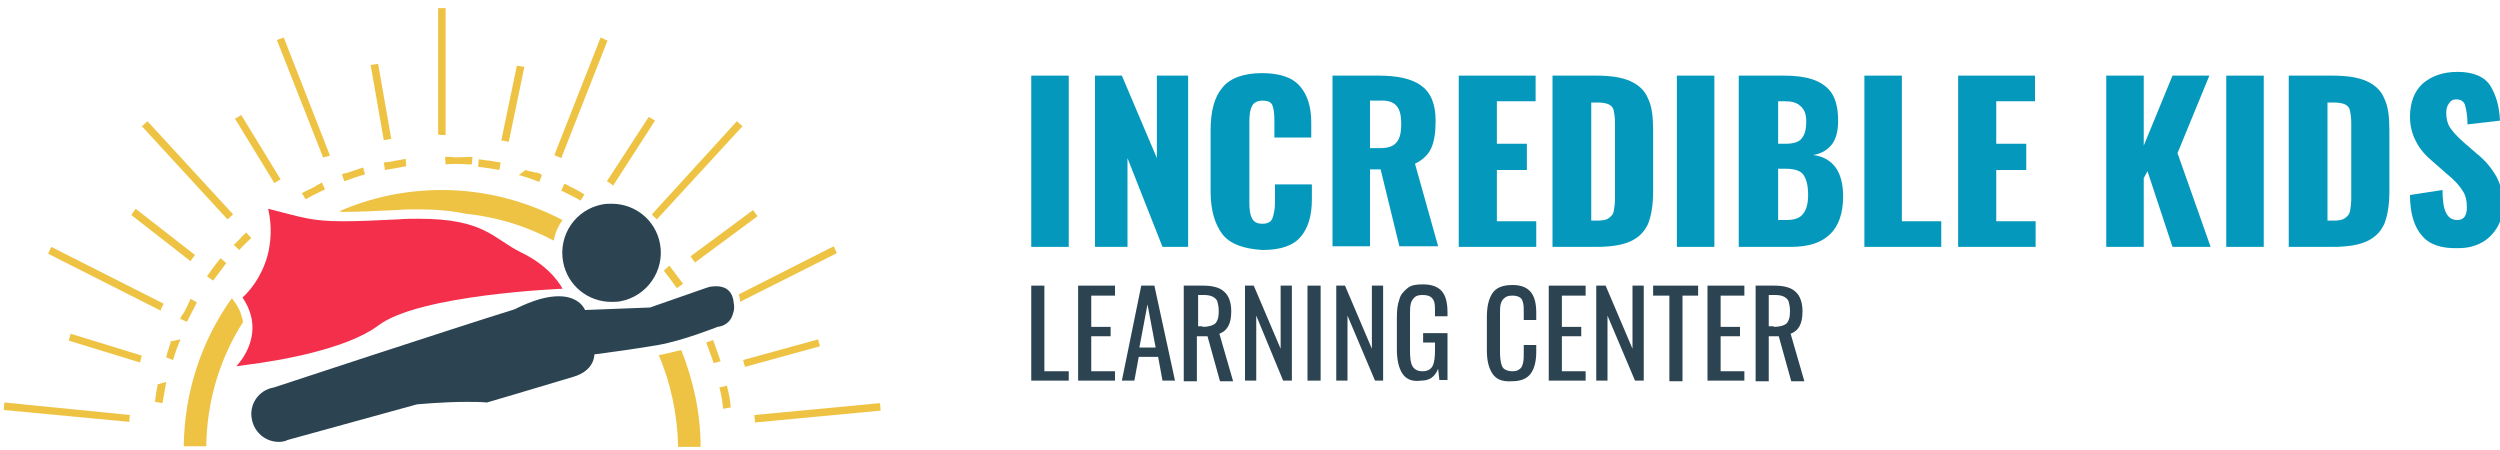 <?xml version="1.0" encoding="utf-8"?>
<!-- Generator: Adobe Illustrator 22.0.1, SVG Export Plug-In . SVG Version: 6.00 Build 0)  -->
<svg version="1.1" id="Layer_1" xmlns="http://www.w3.org/2000/svg" xmlns:xlink="http://www.w3.org/1999/xlink" x="0px" y="0px"
	 viewBox="0 0 400 72" style="enable-background:new 0 0 400 72;" xml:space="preserve">
<style type="text/css">
	.st0{fill:#0499BC;}
	.st1{fill:#2C4452;}
	.st2{fill:#EEC344;}
	.st3{fill:#F42F4B;}
</style>
<g>
	<g>
		<g>
			<path class="st0" d="M165,12.1h6v27.4h-6V12.1z"/>
			<path class="st0" d="M175.2,12.1h4.3l5.6,13.2V12.1h5v27.4h-4.1l-5.6-14.2v14.2h-5.2V12.1z"/>
			<path class="st0" d="M195.6,37.5c-1.2-1.6-1.9-3.8-1.9-6.8v-9.9c0-3,0.6-5.3,1.9-6.8c1.2-1.5,3.4-2.3,6.3-2.3
				c2.9,0,4.9,0.7,6.1,2.1c1.2,1.4,1.8,3.3,1.8,5.8V22h-5.9v-2.7c0-1.1-0.1-1.9-0.3-2.4c-0.2-0.6-0.8-0.8-1.6-0.8s-1.4,0.3-1.7,0.9
				c-0.3,0.6-0.4,1.4-0.4,2.5v12.9c0,1.1,0.1,1.9,0.4,2.5c0.3,0.6,0.8,0.9,1.7,0.9c0.8,0,1.4-0.3,1.6-0.9c0.2-0.6,0.4-1.4,0.4-2.5
				v-2.9h5.9v2.4c0,2.6-0.6,4.6-1.8,6c-1.2,1.4-3.2,2.1-6.1,2.1C199,39.8,196.9,39.1,195.6,37.5z"/>
			<path class="st0" d="M213.1,12.1h7.5c3,0,5.3,0.5,6.8,1.6c1.5,1.1,2.3,2.9,2.3,5.6c0,1.8-0.2,3.3-0.7,4.4
				c-0.5,1.1-1.4,1.9-2.6,2.5l3.7,13.2h-6.2l-3-12.3h-1.7v12.3h-6V12.1z M220.9,23.7c1.2,0,2.1-0.3,2.6-1c0.5-0.6,0.7-1.6,0.7-2.9
				c0-1.2-0.2-2.2-0.7-2.8c-0.5-0.6-1.2-0.9-2.3-0.9h-2v7.6H220.9z"/>
			<path class="st0" d="M233.4,12.1h12.3v4.1h-6.2V23h4.8v4.2h-4.8v8.2h6.3v4.1h-12.4V12.1z"/>
			<path class="st0" d="M248.5,12.1h6.9c2.4,0,4.2,0.3,5.5,0.9c1.3,0.6,2.3,1.5,2.8,2.8c0.6,1.2,0.8,2.9,0.8,5v9.9
				c0,2.1-0.3,3.8-0.8,5.1c-0.6,1.3-1.5,2.2-2.8,2.8c-1.3,0.6-3.1,0.9-5.5,0.9h-7V12.1z M255.5,35.3c0.9,0,1.5-0.1,1.9-0.4
				c0.4-0.3,0.7-0.6,0.8-1.1c0.1-0.5,0.2-1.2,0.2-2.1V19.7c0-0.9-0.1-1.5-0.2-2c-0.1-0.5-0.4-0.8-0.8-1c-0.4-0.2-1.1-0.3-1.9-0.3
				h-0.9v18.9H255.5z"/>
			<path class="st0" d="M268.3,12.1h6v27.4h-6V12.1z"/>
			<path class="st0" d="M278.4,12.1h7.1c1.8,0,3.3,0.2,4.5,0.6c1.2,0.4,2.3,1.1,3,2.1s1.1,2.5,1.1,4.5c0,1.6-0.3,2.9-1,3.8
				c-0.7,0.9-1.7,1.5-3,1.7c1.6,0.2,2.8,0.9,3.6,2c0.8,1.1,1.2,2.7,1.2,4.6c0,5.4-2.8,8.1-8.3,8.1h-8.4V12.1z M285.7,23
				c1.3,0,2.2-0.3,2.6-0.9c0.5-0.6,0.7-1.5,0.7-2.7c0-1.1-0.3-1.9-0.9-2.4c-0.6-0.6-1.4-0.8-2.6-0.8h-1V23H285.7z M285.8,35.2
				c1.3,0,2.2-0.3,2.7-1c0.5-0.6,0.8-1.6,0.8-3c0-1.6-0.3-2.6-0.8-3.3c-0.5-0.6-1.4-0.9-2.8-0.9h-1.2v8.2H285.8z"/>
			<path class="st0" d="M298.3,12.1h6v23.3h6.3v4.1h-12.3V12.1z"/>
			<path class="st0" d="M313.3,12.1h12.3v4.1h-6.2V23h4.8v4.2h-4.8v8.2h6.3v4.1h-12.4V12.1z"/>
			<path class="st0" d="M337,12.1h6v11.2l4.6-11.2h5.9l-5.1,12.4l5.3,15h-6.1l-4-12.1l-0.6,1.1v11h-6V12.1z"/>
			<path class="st0" d="M356.2,12.1h6v27.4h-6V12.1z"/>
			<path class="st0" d="M366.3,12.1h6.9c2.4,0,4.2,0.3,5.5,0.9c1.3,0.6,2.3,1.5,2.8,2.8c0.6,1.2,0.8,2.9,0.8,5v9.9
				c0,2.1-0.3,3.8-0.8,5.1c-0.6,1.3-1.5,2.2-2.8,2.8c-1.3,0.6-3.1,0.9-5.5,0.9h-7V12.1z M373.3,35.3c0.9,0,1.5-0.1,1.9-0.4
				c0.4-0.3,0.7-0.6,0.8-1.1c0.1-0.5,0.2-1.2,0.2-2.1V19.7c0-0.9-0.1-1.5-0.2-2c-0.1-0.5-0.4-0.8-0.8-1c-0.4-0.2-1.1-0.3-1.9-0.3
				h-0.9v18.9H373.3z"/>
			<path class="st0" d="M387.6,37.8c-1.3-1.4-2-3.6-2-6.6l5.2-0.8c0,1.7,0.2,3,0.6,3.7c0.4,0.8,1,1.1,1.8,1.1c1,0,1.5-0.7,1.5-2
				c0-1.1-0.2-2-0.7-2.7c-0.5-0.8-1.2-1.6-2.3-2.5l-2.4-2.1c-1.2-1-2.1-2-2.7-3.2c-0.6-1.1-1-2.4-1-4c0-2.3,0.7-4.1,2-5.3
				c1.4-1.2,3.2-1.9,5.6-1.9c2.6,0,4.4,0.8,5.3,2.3c0.9,1.5,1.4,3.3,1.5,5.5l-5.2,0.6c0-1.4-0.2-2.4-0.4-3.1
				c-0.2-0.6-0.7-0.9-1.4-0.9c-0.5,0-0.9,0.2-1.2,0.7c-0.3,0.4-0.4,0.9-0.4,1.5c0,0.9,0.2,1.7,0.6,2.3c0.4,0.6,1.1,1.4,2,2.2l2.3,2
				c1.4,1.1,2.4,2.4,3.1,3.6c0.7,1.3,1.1,2.8,1.1,4.6c0,1.3-0.3,2.4-0.9,3.5c-0.6,1-1.4,1.9-2.5,2.5c-1.1,0.6-2.3,0.9-3.7,0.9
				C390.8,39.8,388.8,39.2,387.6,37.8z"/>
		</g>
		<g>
			<path class="st1" d="M165,45.7h2.1v13.7h3.9v1.5h-6V45.7z"/>
			<path class="st1" d="M172.5,45.7h5.9v1.6h-3.8v5h3.1v1.5h-3.1v5.6h3.8v1.5h-5.9V45.7z"/>
			<path class="st1" d="M182.6,45.7h2.1l3.3,15.2h-2l-0.7-3.8h-3.1l-0.7,3.8h-2L182.6,45.7z M184.9,55.6l-1.3-6.9l-1.3,6.9H184.9z"
				/>
			<path class="st1" d="M189.4,45.7h3.1c1.5,0,2.7,0.3,3.4,1c0.7,0.6,1.1,1.7,1.1,3.1c0,2-0.6,3.1-1.9,3.6l2.2,7.6h-2.1l-2-7.2h-1.7
				v7.2h-2.1V45.7z M192.4,52.3c0.9,0,1.6-0.2,2-0.5c0.4-0.4,0.6-1,0.6-2c0-0.6-0.1-1.1-0.2-1.5s-0.4-0.6-0.7-0.8
				c-0.4-0.2-0.8-0.3-1.5-0.3h-0.9v5H192.4z"/>
			<path class="st1" d="M199.2,45.7h1.4l4.3,10.1V45.7h1.8v15.2h-1.4L201,50.5v10.4h-1.8V45.7z"/>
			<path class="st1" d="M209.2,45.7h2.1v15.2h-2.1V45.7z"/>
			<path class="st1" d="M213.8,45.7h1.4l4.3,10.1V45.7h1.8v15.2H220l-4.4-10.4v10.4h-1.8V45.7z"/>
			<path class="st1" d="M224.4,59.8c-0.6-0.9-0.9-2.2-0.9-3.9v-5.1c0-1.2,0.1-2.1,0.4-2.9c0.2-0.8,0.7-1.3,1.3-1.8s1.4-0.6,2.5-0.6
				c1.4,0,2.4,0.4,3,1.1c0.6,0.7,0.9,1.8,0.9,3.4v0.6h-2v-0.5c0-0.7,0-1.3-0.1-1.7c-0.1-0.4-0.3-0.7-0.6-0.9
				c-0.3-0.2-0.7-0.3-1.3-0.3c-0.6,0-1,0.1-1.3,0.4c-0.3,0.3-0.5,0.6-0.6,1.1c-0.1,0.5-0.1,1.1-0.1,1.8v5.6c0,1.2,0.1,2,0.4,2.5
				c0.3,0.5,0.8,0.8,1.6,0.8c0.8,0,1.3-0.3,1.6-0.8c0.3-0.6,0.4-1.4,0.4-2.7v-1.1h-1.9v-1.5h3.9v7.5h-1.3l-0.2-1.8
				c-0.5,1.3-1.4,1.9-2.7,1.9C226,61.1,225,60.7,224.4,59.8z"/>
			<path class="st1" d="M238.8,59.8c-0.6-0.9-0.9-2.1-0.9-3.7v-5.4c0-1.7,0.3-2.9,0.9-3.8c0.6-0.9,1.7-1.3,3.2-1.3
				c1.4,0,2.3,0.4,2.9,1.1c0.6,0.7,0.9,1.8,0.9,3.3v1.2h-2v-1.1c0-0.7,0-1.2-0.1-1.6c-0.1-0.4-0.2-0.7-0.5-0.9
				c-0.3-0.2-0.7-0.3-1.2-0.3c-0.6,0-1,0.1-1.3,0.4c-0.3,0.2-0.5,0.6-0.6,1c-0.1,0.4-0.1,1-0.1,1.7v6c0,0.8,0.1,1.4,0.2,1.8
				c0.1,0.4,0.3,0.8,0.6,0.9c0.3,0.2,0.7,0.3,1.2,0.3c0.5,0,0.9-0.1,1.2-0.4c0.3-0.2,0.4-0.6,0.5-1c0.1-0.4,0.1-1,0.1-1.7v-1.1h2
				v1.1c0,1.5-0.3,2.7-0.9,3.5c-0.6,0.8-1.6,1.2-3,1.2C240.4,61.1,239.4,60.7,238.8,59.8z"/>
			<path class="st1" d="M247.8,45.7h5.9v1.6h-3.8v5h3.1v1.5h-3.1v5.6h3.8v1.5h-5.9V45.7z"/>
			<path class="st1" d="M255.5,45.7h1.4l4.3,10.1V45.7h1.8v15.2h-1.4l-4.4-10.4v10.4h-1.8V45.7z"/>
			<path class="st1" d="M267.1,47.3h-2.6v-1.6h7.2v1.6h-2.5v13.7h-2.1V47.3z"/>
			<path class="st1" d="M273.2,45.7h5.9v1.6h-3.8v5h3.1v1.5h-3.1v5.6h3.8v1.5h-5.9V45.7z"/>
			<path class="st1" d="M280.8,45.7h3.1c1.5,0,2.7,0.3,3.4,1c0.7,0.6,1.1,1.7,1.1,3.1c0,2-0.6,3.1-1.9,3.6l2.2,7.6h-2.1l-2-7.2H283
				v7.2h-2.1V45.7z M283.8,52.3c0.9,0,1.6-0.2,2-0.5c0.4-0.4,0.6-1,0.6-2c0-0.6-0.1-1.1-0.2-1.5s-0.4-0.6-0.7-0.8
				c-0.4-0.2-0.8-0.3-1.5-0.3H283v5H283.8z"/>
		</g>
	</g>
	<g>
		<g>
			<g>
				<path class="st2" d="M55.4,27.7C55.4,27.7,55.4,27.7,55.4,27.7C55.4,27.7,55.4,27.7,55.4,27.7C55.4,27.7,55.4,27.7,55.4,27.7
					C55.4,27.7,55.4,27.7,55.4,27.7C55.4,27.7,55.4,27.7,55.4,27.7c-0.1,0-0.1,0-0.1,0c0,0,0,0,0,0c0,0,0,0,0,0c0,0,0,0,0,0
					c0,0,0,0,0,0c0,0,0,0,0,0c0,0,0,0,0,0c0,0,0,0,0,0c0,0,0,0,0,0c0,0,0,0,0,0c0,0,0,0,0,0c0,0,0,0,0,0c0,0,0,0,0,0c0,0,0,0,0,0
					c0,0,0,0,0,0c0,0,0,0,0,0c0,0,0,0,0,0c0,0,0,0,0,0c0,0,0,0,0,0c0,0,0,0,0,0c0,0,0,0,0,0c0,0,0,0,0,0l0,0c0,0,0,0-0.1,0l0,0
					c-0.2,0.1-0.3,0.1-0.5,0.2l0.4,1.1c1.1-0.4,2.2-0.8,3.3-1.1l-0.3-1.1C57.1,27.1,56.3,27.4,55.4,27.7z"/>
			</g>
			<g>
				<path class="st2" d="M50.6,29.7C50.6,29.7,50.6,29.7,50.6,29.7C50.6,29.7,50.5,29.7,50.6,29.7C50.5,29.7,50.5,29.7,50.6,29.7
					C50.5,29.7,50.5,29.7,50.6,29.7C50.5,29.7,50.5,29.7,50.6,29.7C50.5,29.7,50.5,29.7,50.6,29.7C50.5,29.7,50.5,29.7,50.6,29.7
					C50.5,29.7,50.5,29.7,50.6,29.7C50.5,29.7,50.5,29.7,50.6,29.7c-0.1,0-0.1,0.1-0.1,0.1c0,0,0,0,0,0c0,0,0,0,0,0c0,0,0,0,0,0
					c0,0,0,0,0,0c0,0,0,0,0,0c0,0,0,0,0,0c0,0,0,0,0,0c0,0,0,0,0,0c0,0,0,0,0,0c0,0,0,0,0,0c0,0,0,0,0,0c0,0,0,0,0,0c0,0,0,0,0,0
					c0,0,0,0,0,0c0,0,0,0,0,0c0,0,0,0,0,0c0,0,0,0,0,0c0,0,0,0,0,0c0,0,0,0,0,0l0,0c0,0,0,0,0,0c0,0,0,0,0,0c0,0,0,0,0,0
					c0,0,0,0,0,0c-0.7,0.4-1.5,0.7-2.2,1.1l0.6,1c1-0.6,2.1-1.1,3.1-1.6l-0.5-1.1C51,29.5,50.8,29.6,50.6,29.7z"/>
			</g>
			<path class="st2" d="M72.3,25.1C72.3,25.1,72.3,25.1,72.3,25.1C72.3,25.1,72.3,25.1,72.3,25.1C72.3,25.1,72.3,25.1,72.3,25.1
				C72.2,25.1,72.2,25.1,72.3,25.1C72.2,25.1,72.2,25.1,72.3,25.1C72.2,25.1,72.2,25.1,72.3,25.1C72.2,25.1,72.2,25.1,72.3,25.1
				c-0.1,0-0.1,0-0.1,0c0,0,0,0,0,0c0,0,0,0,0,0c0,0,0,0,0,0c0,0,0,0,0,0c0,0,0,0,0,0c0,0,0,0,0,0c0,0,0,0,0,0c0,0,0,0,0,0
				c0,0,0,0,0,0c0,0,0,0,0,0c0,0,0,0,0,0c0,0,0,0,0,0c0,0,0,0,0,0c0,0,0,0,0,0c0,0,0,0,0,0c0,0,0,0,0,0c0,0,0,0,0,0c0,0,0,0,0,0
				c0,0,0,0,0,0c0,0,0,0,0,0c0,0,0,0,0,0c0,0,0,0,0,0c0,0,0,0,0,0c0,0,0,0,0,0c0,0,0,0,0,0c0,0,0,0,0,0c0,0,0,0,0,0c0,0,0,0,0,0
				c0,0,0,0,0,0c0,0,0,0,0,0c0,0,0,0,0,0c0,0,0,0,0,0c0,0,0,0,0,0c0,0,0,0,0,0c0,0,0,0,0,0c0,0,0,0,0,0c0,0,0,0,0,0c0,0,0,0,0,0
				c0,0,0,0,0,0c0,0,0,0,0,0c0,0,0,0,0,0c0,0,0,0,0,0c0,0,0,0,0,0c0,0,0,0,0,0c0,0,0,0,0,0c0,0,0,0,0,0c0,0,0,0,0,0c0,0,0,0,0,0
				c0,0,0,0,0,0c0,0,0,0,0,0c0,0,0,0,0,0c0,0,0,0,0,0c0,0,0,0,0,0c0,0,0,0,0,0c0,0,0,0,0,0c0,0,0,0,0,0c0,0,0,0,0,0c0,0,0,0,0,0
				c0,0,0,0,0,0c0,0,0,0,0,0c0,0,0,0,0,0c0,0,0,0,0,0c0,0,0,0,0,0c0,0,0,0,0,0c0,0,0,0,0,0c0,0,0,0,0,0c0,0,0,0,0,0c0,0,0,0,0,0
				c0,0,0,0,0,0c0,0,0,0,0,0c0,0,0,0,0,0c0,0,0,0,0,0c0,0,0,0,0,0c0,0,0,0,0,0c0,0,0,0,0,0c0,0,0,0,0,0c0,0,0,0,0,0c0,0,0,0,0,0
				c0,0,0,0,0,0c0,0,0,0,0,0c0,0,0,0,0,0c0,0,0,0,0,0c0,0,0,0,0,0c0,0,0,0,0,0c0,0,0,0,0,0c0,0,0,0,0,0c0,0,0,0,0,0c0,0,0,0,0,0
				c0,0,0,0,0,0c0,0,0,0,0,0c0,0,0,0,0,0c0,0,0,0,0,0c0,0,0,0,0,0c0,0,0,0,0,0c0,0,0,0,0,0c0,0,0,0,0,0c0,0,0,0,0,0c0,0,0,0,0,0
				c0,0,0,0,0,0c0,0,0,0,0,0c0,0,0,0,0,0c0,0,0,0,0,0c0,0,0,0,0,0c0,0,0,0,0,0c0,0,0,0,0,0c0,0,0,0,0,0c0,0,0,0,0,0c0,0,0,0,0,0
				c0,0,0,0,0,0c0,0,0,0,0,0c0,0,0,0,0,0c0,0,0,0,0,0c0,0,0,0,0,0c0,0,0,0,0,0c0,0,0,0,0,0c0,0,0,0,0,0c0,0,0,0,0,0c0,0,0,0,0,0
				c0,0,0,0,0,0h0c0,0,0,0,0,0c0,0,0,0,0,0c0,0,0,0,0,0c0,0,0,0,0,0c0,0,0,0,0,0l0,0c0,0,0,0,0,0c0,0,0,0,0,0c0,0,0,0,0,0
				c0,0,0,0,0,0c0,0,0,0,0,0c0,0,0,0,0,0c0,0,0,0,0,0h0c0,0,0,0,0,0l0,0c0,0,0,0,0,0h0c0,0,0,0,0,0l0,0c0,0,0,0,0,0h0c0,0,0,0,0,0
				c0,0,0,0,0,0c0,0,0,0,0,0h0c0,0,0,0,0,0c0,0,0,0,0,0c0,0,0,0,0,0c0,0,0,0,0,0c0,0,0,0,0,0c0,0,0,0,0,0c0,0,0,0,0,0c0,0,0,0,0,0
				c0,0,0,0,0,0c0,0,0,0,0,0c0,0,0,0,0,0c0,0,0,0,0,0c0,0,0,0,0,0c0,0,0,0,0,0c0,0,0,0,0,0c0,0,0,0,0,0c0,0,0,0,0,0c0,0,0,0,0,0
				c0,0,0,0,0,0c0,0,0,0,0,0c0,0,0,0,0,0c0,0,0,0,0,0c0,0,0,0,0,0c0,0,0,0,0,0c0,0,0,0,0,0c0,0,0,0,0,0c0,0,0,0,0,0c0,0,0,0,0,0
				c0,0,0,0,0,0l0,0c0,0,0,0,0,0c0,0,0,0,0,0c0,0,0,0,0,0l0,0c0,0,0,0,0,0c0,0,0,0,0,0c0,0,0,0,0,0l0,0c0,0,0,0,0,0l0,0c0,0,0,0,0,0
				l0,0c0,0,0,0,0,0h0c0,0,0,0,0,0l0,0c0,0,0,0,0,0l0,0c0,0,0,0,0,0c0,0,0,0,0,0c0,0,0,0,0,0l0,0c0,0,0,0,0,0l0,0c0,0,0,0,0,0
				c0,0,0,0,0,0c0,0,0,0,0,0c0,0,0,0,0,0c0,0,0,0,0,0c0,0,0,0,0,0c0,0,0,0,0,0c0,0,0,0,0,0c0,0,0,0,0,0c0,0,0,0,0,0c0,0,0,0,0,0l0,0
				c0,0,0,0,0,0c0,0,0,0,0,0c0,0,0,0,0,0c0,0,0,0,0,0c0,0,0,0,0,0c0,0,0,0,0,0c0,0,0,0,0,0c0,0,0,0,0,0c0,0,0,0,0,0c0,0,0,0,0,0
				c0,0,0,0,0,0c0,0,0,0,0,0c0,0,0,0,0,0c0,0,0,0,0,0c0,0,0,0,0,0c0,0,0,0,0,0c0,0,0,0,0,0c0,0,0,0,0,0c0,0,0,0,0,0c0,0,0,0,0,0
				c0,0,0,0,0,0c0,0,0,0,0,0c0,0,0,0,0,0c0,0,0,0,0,0c0,0,0,0,0,0c0,0,0,0,0,0c0,0,0,0,0,0c0,0,0,0,0,0c0,0,0,0,0,0c0,0,0,0,0,0
				c0,0,0,0,0,0c0,0,0,0,0,0c0,0,0,0,0,0c0,0,0,0,0,0c0,0,0,0,0,0c0,0,0,0,0,0c0,0,0,0,0,0c0,0,0,0,0,0c0,0,0,0,0,0c0,0,0,0,0,0
				c0,0,0,0,0,0c0,0,0,0,0,0c0,0,0,0,0,0c0,0,0,0,0,0c0,0,0,0,0,0c0,0,0,0,0,0c0,0,0,0,0,0c0,0,0,0,0,0c0,0,0,0,0,0
				c-0.3,0-0.7,0-1,0l0.1,1.2c1.2-0.1,2.3-0.1,3.5,0c0.2,0,0.5,0,0.7,0l0.1-1.2C72.6,25.2,72.5,25.2,72.3,25.1z"/>
			<g>
				<path class="st2" d="M62.3,25.9L62.3,25.9C62.3,25.9,62.3,25.9,62.3,25.9L62.3,25.9c-0.1,0-0.1,0-0.1,0l0,0c0,0,0,0,0,0l0,0
					c0,0,0,0,0,0c0,0,0,0,0,0c0,0,0,0,0,0c0,0,0,0,0,0c0,0,0,0-0.1,0h0c-0.2,0-0.4,0.1-0.7,0.1l0.2,1.2c1.1-0.2,2.3-0.4,3.4-0.6
					l-0.1-1.2C64.1,25.6,63.2,25.7,62.3,25.9z"/>
			</g>
			<g>
				<path class="st2" d="M40.2,38.1l-0.8-0.9c-0.3,0.3-0.7,0.6-1,1c0,0,0,0,0,0c0,0,0,0,0,0c0,0,0,0,0,0c0,0,0,0,0,0c0,0,0,0,0,0
					c0,0,0,0,0,0c0,0,0,0,0,0c0,0,0,0,0,0c0,0,0,0,0,0c0,0,0,0,0,0c0,0,0,0,0,0c0,0,0,0,0,0c0,0,0,0,0,0c0,0,0,0,0,0c0,0,0,0,0,0
					c0,0,0,0,0,0c0,0,0,0,0,0c0,0,0,0,0,0c0,0,0,0,0,0c0,0,0,0,0,0c0,0,0,0,0,0c0,0,0,0,0,0c0,0,0,0,0,0c0,0,0,0,0,0c0,0,0,0,0,0
					c0,0,0,0,0,0c0,0,0,0,0,0c0,0,0,0,0,0c0,0,0,0,0,0c0,0,0,0,0,0c0,0,0,0,0,0c0,0,0,0,0,0c0,0,0,0,0,0c0,0,0,0,0,0c0,0,0,0,0,0
					c0,0,0,0,0,0c0,0,0,0,0,0c0,0,0,0,0,0c0,0,0,0,0,0c0,0,0,0,0,0c0,0,0,0,0,0c0,0,0,0,0,0c0,0,0,0,0,0c0,0,0,0,0,0c0,0,0,0,0,0
					l0,0c0,0,0,0,0,0l0,0c0,0,0,0,0,0c0,0,0,0,0,0c0,0,0,0,0,0l0,0c0,0,0,0-0.1,0.1l0,0c-0.3,0.3-0.5,0.5-0.8,0.8l0,0c0,0,0,0,0,0
					c0,0,0,0,0,0c0,0,0,0-0.1,0.1c0,0,0,0,0,0l0.9,0.8C38.5,39.7,39.3,38.9,40.2,38.1z"/>
			</g>
			<g>
				<path class="st2" d="M29.3,50.2L29.3,50.2C29.3,50.2,29.3,50.3,29.3,50.2C29.3,50.3,29.3,50.3,29.3,50.2
					C29.3,50.3,29.3,50.3,29.3,50.2C29.3,50.3,29.3,50.3,29.3,50.2c0,0.1-0.1,0.1-0.1,0.1c0,0,0,0,0,0c0,0,0,0,0,0c0,0,0,0,0,0
					c0,0,0,0,0,0c0,0,0,0,0,0c0,0,0,0,0,0c0,0,0,0,0,0c0,0,0,0,0,0c0,0,0,0,0,0c0,0,0,0,0,0c0,0,0,0,0,0c0,0,0,0,0,0c0,0,0,0,0,0
					c0,0,0,0,0,0c0,0,0,0,0,0c0,0,0,0,0,0c0,0,0,0,0,0c0,0,0,0,0,0c0,0,0,0,0,0c0,0,0,0,0,0c0,0,0,0,0,0c0,0,0,0,0,0c0,0,0,0,0,0
					c0,0,0,0,0,0c0,0,0,0,0,0c0,0,0,0,0,0c0,0,0,0,0,0c0,0,0,0,0,0c0,0,0,0,0,0c0,0,0,0,0,0c0,0,0,0,0,0l0,0c0,0,0,0,0,0l0,0
					c-0.1,0.2-0.3,0.5-0.4,0.7l1.1,0.5c0.5-1,1.1-2.1,1.6-3.1l-1-0.6C30,48.9,29.7,49.6,29.3,50.2z"/>
			</g>
			<g>
				<path class="st2" d="M27.3,54.6C27.3,54.6,27.3,54.7,27.3,54.6C27.3,54.7,27.3,54.7,27.3,54.6C27.3,54.7,27.3,54.7,27.3,54.6
					C27.3,54.7,27.3,54.7,27.3,54.6C27.3,54.7,27.3,54.7,27.3,54.6C27.3,54.7,27.3,54.7,27.3,54.6C27.3,54.7,27.3,54.7,27.3,54.6
					C27.3,54.7,27.3,54.7,27.3,54.6C27.3,54.7,27.3,54.7,27.3,54.6C27.3,54.7,27.3,54.7,27.3,54.6C27.3,54.7,27.3,54.7,27.3,54.6
					c0,0.1,0,0.1,0,0.1c0,0,0,0,0,0c0,0,0,0,0,0c0,0,0,0,0,0c0,0,0,0,0,0c0,0,0,0,0,0c0,0,0,0,0,0c0,0,0,0,0,0c0,0,0,0,0,0
					c0,0,0,0,0,0l0,0c0,0,0,0,0,0.1l0,0c-0.1,0.3-0.2,0.6-0.3,0.9l0,0c0,0,0,0,0,0.1l0,0c0,0,0,0,0,0l0,0c0,0,0,0,0,0l0,0
					c0,0,0,0,0,0c0,0,0,0,0,0c0,0,0,0,0,0c0,0,0,0,0,0c0,0,0,0,0,0c0,0,0,0,0,0c0,0,0,0,0,0c0,0,0,0,0,0c0,0,0,0,0,0l0,0
					c0,0,0,0,0,0c0,0,0,0,0,0c0,0,0,0,0,0c0,0,0,0,0,0c0,0,0,0,0,0c0,0,0,0,0,0c0,0,0,0,0,0c0,0,0,0,0,0c0,0,0,0,0,0c0,0,0,0,0,0
					c0,0,0,0,0,0c0,0,0,0,0,0c0,0,0,0,0,0c0,0,0,0,0,0c0,0,0,0,0,0c0,0,0,0,0,0c0,0,0,0,0,0c0,0,0,0,0,0c0,0,0,0,0,0c0,0,0,0,0,0
					c0,0,0,0,0,0c0,0,0,0,0,0c0,0,0,0,0,0c0,0,0,0,0,0c0,0,0,0,0,0c0,0,0,0,0,0c0,0,0,0,0,0c0,0,0,0,0,0c0,0,0,0,0,0c0,0,0,0,0,0
					c0,0,0,0,0,0c0,0,0,0,0,0c0,0,0,0,0,0c0,0,0,0,0,0c0,0,0,0,0,0c0,0,0,0,0,0c0,0,0,0,0,0c0,0,0,0,0,0c0,0,0,0,0,0c0,0,0,0,0,0
					c0,0,0,0,0,0c0,0,0,0,0,0c0,0,0,0,0,0c0,0,0,0,0,0c0,0,0,0,0,0c0,0,0,0,0,0c0,0,0,0,0,0c0,0,0,0,0,0c0,0,0,0,0,0c0,0,0,0,0,0
					c0,0,0,0,0,0c0,0,0,0,0,0c0,0,0,0,0,0c0,0,0,0,0,0c0,0,0,0,0,0c0,0,0,0,0,0c0,0,0,0,0,0c0,0,0,0,0,0c0,0,0,0,0,0c0,0,0,0,0,0
					c0,0,0,0,0,0c0,0,0,0,0,0c0,0,0,0,0,0c0,0,0,0,0,0c0,0,0,0,0,0c0,0,0,0,0,0c0,0,0,0,0,0c-0.2,0.4-0.3,0.9-0.4,1.4l1.1,0.4
					c0.3-1.1,0.7-2.2,1.2-3.3L27.3,54.6C27.3,54.6,27.3,54.6,27.3,54.6z"/>
			</g>
			<g>
				<path class="st2" d="M33.2,44.1L33.2,44.1C33.2,44.1,33.2,44.1,33.2,44.1C33.1,44.1,33.1,44.1,33.2,44.1
					C33.1,44.1,33.1,44.1,33.2,44.1L33.2,44.1c-0.1,0.1-0.1,0.1-0.1,0.1c0,0,0,0,0,0c0,0,0,0,0,0c0,0,0,0,0,0c0,0,0,0,0,0l0,0
					c0,0,0,0,0,0l0,0c0,0,0,0,0,0c0,0,0,0,0,0c0,0,0,0,0,0c0,0,0,0,0,0c0,0,0,0,0,0c0,0,0,0,0,0c0,0,0,0,0,0c0,0,0,0,0,0
					c0,0,0,0,0,0c0,0,0,0,0,0c0,0,0,0,0,0c0,0,0,0,0,0c0,0,0,0,0,0c0,0,0,0,0,0c0,0,0,0,0,0c0,0,0,0,0,0c0,0,0,0,0,0c0,0,0,0,0,0
					c0,0,0,0,0,0c0,0,0,0,0,0c0,0,0,0,0,0c0,0,0,0,0,0c0,0,0,0,0,0c0,0,0,0,0,0c0,0,0,0,0,0c0,0,0,0,0,0c0,0,0,0,0,0c0,0,0,0,0,0
					c0,0,0,0,0,0c0,0,0,0,0,0c0,0,0,0,0,0c0,0,0,0,0,0c0,0,0,0,0,0c0,0,0,0,0,0c0,0,0,0,0,0c0,0,0,0,0,0c0,0,0,0,0,0c0,0,0,0,0,0
					c0,0,0,0,0,0c0,0,0,0,0,0c0,0,0,0,0,0c0,0,0,0,0,0c0,0,0,0,0,0c0,0,0,0,0,0c0,0,0,0,0,0c0,0,0,0,0,0c0,0,0,0,0,0c0,0,0,0,0,0
					c0,0,0,0,0,0c0,0,0,0,0,0c0,0,0,0,0,0c0,0,0,0,0,0c0,0,0,0,0,0c0,0,0,0,0,0c0,0,0,0,0,0c0,0,0,0,0,0c0,0,0,0,0,0c0,0,0,0,0,0
					c0,0,0,0,0,0c0,0,0,0,0,0c0,0,0,0,0,0c0,0,0,0,0,0c0,0,0,0,0,0c0,0,0,0,0,0c0,0,0,0,0,0c0,0,0,0,0,0c0,0,0,0,0,0c0,0,0,0,0,0
					c0,0,0,0,0,0c0,0,0,0,0,0c0,0,0,0,0,0c0,0,0,0,0,0c0,0,0,0,0,0c0,0,0,0,0,0c0,0,0,0,0,0c0,0,0,0,0,0c0,0,0,0,0,0c0,0,0,0,0,0
					c0,0,0,0,0,0c0,0,0,0,0,0c0,0,0,0,0,0c0,0,0,0,0,0c0,0,0,0,0,0c0,0,0,0,0,0l1,0.7c0.7-0.9,1.4-1.9,2.1-2.8l-0.9-0.8
					C34,42.9,33.6,43.5,33.2,44.1z"/>
			</g>
			<g>
				<path class="st2" d="M25.2,61.5C25.2,61.5,25.2,61.5,25.2,61.5C25.2,61.5,25.2,61.5,25.2,61.5C25.2,61.5,25.2,61.5,25.2,61.5
					C25.2,61.5,25.2,61.5,25.2,61.5C25.2,61.5,25.2,61.5,25.2,61.5C25.2,61.5,25.2,61.5,25.2,61.5C25.2,61.5,25.2,61.5,25.2,61.5
					C25.2,61.5,25.2,61.5,25.2,61.5C25.2,61.5,25.2,61.5,25.2,61.5C25.2,61.5,25.2,61.5,25.2,61.5C25.2,61.5,25.2,61.5,25.2,61.5
					c0,0.1,0,0.1,0,0.1c0,0,0,0,0,0c0,0,0,0,0,0c0,0,0,0,0,0c0,0,0,0,0,0c0,0,0,0,0,0c0,0,0,0,0,0c0,0,0,0,0,0c0,0,0,0,0,0
					c0,0,0,0,0,0c0,0,0,0,0,0c0,0,0,0,0,0c0,0,0,0,0,0c0,0,0,0,0,0c0,0,0,0,0,0c0,0,0,0,0,0c0,0,0,0,0,0c0,0,0,0,0,0c0,0,0,0,0,0
					c0,0,0,0,0,0c0,0,0,0,0,0c0,0,0,0,0,0c0,0,0,0,0,0c0,0,0,0,0,0c0,0,0,0,0,0c0,0,0,0,0,0c0,0,0,0,0,0c0,0,0,0,0,0c0,0,0,0,0,0
					c0,0,0,0,0,0c0,0,0,0,0,0c0,0,0,0,0,0c0,0,0,0,0,0c0,0,0,0,0,0c0,0,0,0,0,0c0,0,0,0,0,0c0,0,0,0,0,0c0,0,0,0,0,0c0,0,0,0,0,0
					c0,0,0,0,0,0c0,0,0,0,0,0c0,0,0,0,0,0c0,0,0,0,0,0c0,0,0,0,0,0c0,0,0,0,0,0c0,0,0,0,0,0c0,0,0,0,0,0c0,0,0,0,0,0c0,0,0,0,0,0
					c0,0,0,0,0,0c0,0,0,0,0,0c0,0,0,0,0,0c0,0,0,0,0,0c0,0,0,0,0,0c0,0,0,0,0,0c0,0,0,0,0,0c0,0,0,0,0,0c0,0,0,0,0,0c0,0,0,0,0,0
					c0,0,0,0,0,0c0,0,0,0,0,0c0,0,0,0,0,0c0,0,0,0,0,0c0,0,0,0,0,0c0,0,0,0,0,0c0,0,0,0,0,0c0,0,0,0,0,0c0,0,0,0,0,0c0,0,0,0,0,0
					c0,0,0,0,0,0c0,0,0,0,0,0c0,0,0,0,0,0c0,0,0,0,0,0c0,0,0,0,0,0c0,0,0,0,0,0c0,0,0,0,0,0c0,0,0,0,0,0c0,0,0,0,0,0c0,0,0,0,0,0
					c0,0,0,0,0,0c0,0,0,0,0,0c0,0,0,0,0,0c0,0,0,0,0,0c0,0,0,0,0,0c0,0,0,0,0,0c0,0,0,0,0,0c0,0,0,0,0,0c0,0,0,0,0,0c0,0,0,0,0,0
					c0,0,0,0,0,0c0,0,0,0,0,0.1c0,0,0,0,0,0c0,0,0,0,0,0.1c0,0,0,0,0,0c-0.2,0.8-0.3,1.6-0.4,2.5l1.2,0.2c0.2-1.1,0.4-2.3,0.6-3.4
					L25.2,61.5C25.2,61.5,25.2,61.5,25.2,61.5z"/>
			</g>
			<g>
				<path class="st2" d="M107.8,43.4C107.8,43.4,107.8,43.4,107.8,43.4C107.8,43.4,107.8,43.4,107.8,43.4
					C107.8,43.4,107.8,43.4,107.8,43.4C107.8,43.4,107.8,43.4,107.8,43.4C107.8,43.4,107.8,43.4,107.8,43.4
					C107.8,43.4,107.8,43.4,107.8,43.4c-0.1-0.1-0.1-0.1-0.1-0.1c0,0,0,0,0,0c0,0,0,0,0,0c0,0,0,0,0,0c0,0,0,0,0,0c0,0,0,0,0,0
					c0,0,0,0,0,0c0,0,0,0,0,0c0,0,0,0,0,0c0,0,0,0,0,0c0,0,0,0,0,0c0,0,0,0,0,0c0,0,0,0,0,0c0,0,0,0,0,0c0,0,0,0,0,0c0,0,0,0,0,0
					c0,0,0,0,0,0c0,0,0,0,0,0c0,0,0,0,0,0c0,0,0,0,0,0c0,0,0,0,0,0c0,0,0,0,0,0l0,0c0,0,0,0,0,0c0,0,0,0,0,0c0,0,0,0,0,0l0,0
					c-0.2-0.3-0.4-0.5-0.6-0.8l-0.9,0.8c0.7,0.9,1.4,1.8,2.1,2.8l1-0.7C108.6,44.5,108.2,44,107.8,43.4
					C107.8,43.4,107.8,43.4,107.8,43.4z"/>
			</g>
			<g>
				<path class="st2" d="M116.8,64.2C116.8,64.2,116.8,64.2,116.8,64.2C116.8,64.2,116.8,64.2,116.8,64.2
					C116.8,64.2,116.8,64.2,116.8,64.2C116.8,64.2,116.8,64.2,116.8,64.2C116.8,64.2,116.8,64.2,116.8,64.2
					C116.8,64.2,116.8,64.2,116.8,64.2C116.8,64.2,116.8,64.2,116.8,64.2C116.8,64.1,116.8,64.1,116.8,64.2
					C116.8,64.1,116.8,64.1,116.8,64.2c0-0.1,0-0.1,0-0.1c0,0,0,0,0,0c0,0,0,0,0,0c0,0,0,0,0,0c0,0,0,0,0,0c0,0,0,0,0,0l0,0
					c0,0,0,0,0,0c0,0,0,0,0,0c0,0,0,0,0,0l0,0c-0.1-0.8-0.3-1.6-0.5-2.4c0,0,0,0,0,0c0,0,0,0,0,0l0,0c0,0,0,0,0,0c0,0,0,0,0,0
					c0,0,0,0,0,0c0,0,0,0,0,0c0,0,0,0,0,0c0,0,0,0,0,0c0,0,0,0,0,0c0,0,0,0,0,0c0,0,0,0,0,0c0,0,0,0,0,0c0,0,0,0,0,0c0,0,0,0,0,0
					c0,0,0,0,0,0c0,0,0,0,0,0c0,0,0,0,0,0c0,0,0,0,0,0c0,0,0,0,0,0c0,0,0,0,0,0c0,0,0,0,0,0c0,0,0,0,0,0c0,0,0,0,0,0c0,0,0,0,0,0
					c0,0,0,0,0,0c0,0,0,0,0,0c0,0,0,0,0,0c0,0,0,0,0,0c0,0,0,0,0,0c0,0,0,0,0,0c0,0,0,0,0,0c0,0,0,0,0,0c0,0,0,0,0,0c0,0,0,0,0,0
					c0,0,0,0,0,0c0,0,0,0,0,0l-1.2,0.3c0.3,1.1,0.5,2.3,0.6,3.4l1.2-0.2C116.9,64.6,116.8,64.4,116.8,64.2z"/>
			</g>
			<g>
				<path class="st2" d="M115.3,57.8C115.3,57.8,115.3,57.8,115.3,57.8c-0.4-1.1-0.8-2.3-1.2-3.4l-1.1,0.4c0.4,1.1,0.8,2.2,1.2,3.3
					L115.3,57.8C115.3,57.8,115.3,57.8,115.3,57.8z"/>
			</g>
			<g>
				<path class="st2" d="M85.9,27.6C85.8,27.6,85.8,27.6,85.9,27.6C85.8,27.6,85.8,27.6,85.9,27.6C85.8,27.6,85.8,27.6,85.9,27.6
					C85.8,27.6,85.8,27.6,85.9,27.6C85.8,27.6,85.8,27.6,85.9,27.6C85.8,27.6,85.8,27.6,85.9,27.6C85.8,27.6,85.8,27.6,85.9,27.6
					C85.8,27.6,85.8,27.6,85.9,27.6c-0.1,0-0.1,0-0.1,0c0,0,0,0,0,0c0,0,0,0,0,0c0,0,0,0,0,0c0,0,0,0,0,0c0,0,0,0,0,0c0,0,0,0,0,0
					c0,0,0,0,0,0c0,0,0,0,0,0c0,0,0,0,0,0c0,0,0,0,0,0c0,0,0,0,0,0c0,0,0,0,0,0c0,0,0,0,0,0c0,0,0,0,0,0c0,0,0,0,0,0c0,0,0,0,0,0
					c0,0,0,0,0,0c0,0,0,0,0,0c0,0,0,0,0,0c0,0,0,0,0,0c0,0,0,0,0,0c0,0,0,0,0,0c0,0,0,0,0,0c0,0,0,0,0,0c0,0,0,0,0,0c0,0,0,0,0,0
					c0,0,0,0,0,0c0,0,0,0,0,0c0,0,0,0,0,0c0,0,0,0,0,0c0,0,0,0,0,0c0,0,0,0,0,0c0,0,0,0,0,0c0,0,0,0,0,0c0,0,0,0,0,0c0,0,0,0,0,0
					c0,0,0,0,0,0c0,0,0,0,0,0c0,0,0,0,0,0c0,0,0,0,0,0c0,0,0,0,0,0c0,0,0,0,0,0c0,0,0,0,0,0l0,0c0,0,0,0,0,0l0,0c0,0,0,0,0,0
					c0,0,0,0,0,0c0,0,0,0,0,0l0,0c0,0,0,0-0.1,0l0,0c0,0-0.1,0-0.1,0h0c-0.2-0.1-0.5-0.1-0.7-0.2l0,0c0,0,0,0-0.1,0c0,0,0,0,0,0
					c0,0,0,0,0,0c0,0,0,0,0,0c0,0,0,0,0,0l0,0c0,0,0,0,0,0c0,0,0,0,0,0c0,0,0,0,0,0c0,0,0,0,0,0c0,0,0,0,0,0l0,0c0,0,0,0,0,0
					c0,0,0,0,0,0c0,0,0,0,0,0c0,0,0,0,0,0c0,0,0,0,0,0c0,0,0,0,0,0c0,0,0,0,0,0c0,0,0,0,0,0c0,0,0,0,0,0c0,0,0,0,0,0c0,0,0,0,0,0
					c0,0,0,0,0,0c0,0,0,0,0,0c0,0,0,0,0,0c0,0,0,0,0,0c0,0,0,0,0,0c0,0,0,0,0,0c0,0,0,0,0,0c0,0,0,0,0,0c0,0,0,0,0,0c0,0,0,0,0,0
					c0,0,0,0,0,0c0,0,0,0,0,0c0,0,0,0,0,0c0,0,0,0,0,0c0,0,0,0-0.1,0c0,0,0,0,0,0c-0.2-0.1-0.4-0.1-0.6-0.2v0L83,28
					c1.1,0.3,2.2,0.7,3.3,1.1l0.4-1.1C86.5,27.8,86.2,27.7,85.9,27.6C85.9,27.6,85.9,27.6,85.9,27.6z"/>
			</g>
			<g>
				<path class="st2" d="M91.1,29.8C91.1,29.8,91.1,29.8,91.1,29.8L91.1,29.8C91,29.8,91,29.8,91.1,29.8L91.1,29.8
					C91,29.7,91,29.7,91.1,29.8C91,29.7,91,29.7,91.1,29.8c-0.1,0-0.1,0-0.1-0.1c0,0,0,0,0,0c0,0,0,0,0,0c0,0,0,0,0,0c0,0,0,0,0,0
					c0,0,0,0,0,0c0,0,0,0,0,0c0,0,0,0,0,0c0,0,0,0,0,0c0,0,0,0,0,0c0,0,0,0,0,0c0,0,0,0,0,0c0,0,0,0,0,0c0,0,0,0,0,0c0,0,0,0,0,0
					c0,0,0,0,0,0c0,0,0,0,0,0c0,0,0,0,0,0c0,0,0,0,0,0c0,0,0,0,0,0c0,0,0,0,0,0c0,0,0,0,0,0c0,0,0,0,0,0c0,0,0,0,0,0c0,0,0,0,0,0
					c0,0,0,0,0,0c0,0,0,0,0,0c0,0,0,0,0,0c0,0,0,0,0,0c0,0,0,0,0,0c0,0,0,0,0,0c-0.2-0.1-0.5-0.2-0.7-0.3l-0.5,1.1
					c1,0.5,2.1,1,3.1,1.6l0.6-1C92.5,30.5,91.8,30.1,91.1,29.8L91.1,29.8z"/>
			</g>
			<g>
				<path class="st2" d="M78.3,25.7C78.3,25.7,78.3,25.7,78.3,25.7C78.3,25.7,78.3,25.7,78.3,25.7C78.3,25.7,78.3,25.7,78.3,25.7
					C78.3,25.7,78.3,25.7,78.3,25.7C78.3,25.7,78.3,25.7,78.3,25.7C78.2,25.7,78.2,25.7,78.3,25.7c-0.1,0-0.1,0-0.1,0c0,0,0,0,0,0
					c0,0,0,0,0,0c0,0,0,0,0,0c0,0,0,0,0,0c0,0,0,0,0,0c0,0,0,0,0,0c0,0,0,0,0,0c0,0,0,0,0,0c0,0,0,0,0,0c0,0,0,0,0,0c0,0,0,0,0,0
					c0,0,0,0,0,0c0,0,0,0,0,0c0,0,0,0,0,0c0,0,0,0,0,0c0,0,0,0,0,0c0,0,0,0,0,0c0,0,0,0,0,0c0,0,0,0,0,0c0,0,0,0,0,0c0,0,0,0,0,0
					l0,0c0,0,0,0,0,0l0,0c0,0,0,0,0,0l0,0c0,0,0,0-0.1,0l0,0c-0.5-0.1-0.9-0.1-1.4-0.2l0,0c0,0,0,0-0.1,0c0,0,0,0,0,0c0,0,0,0,0,0
					c0,0,0,0,0,0c0,0,0,0,0,0c0,0,0,0,0,0c0,0,0,0,0,0c0,0,0,0,0,0c0,0,0,0,0,0c0,0,0,0,0,0c0,0,0,0,0,0c0,0,0,0,0,0c0,0,0,0,0,0
					c0,0,0,0,0,0c0,0,0,0,0,0c0,0,0,0,0,0c0,0,0,0,0,0c0,0,0,0,0,0l-0.1,1.2c1.1,0.1,2.3,0.3,3.4,0.5l0.2-1.2
					C79.4,25.9,78.9,25.8,78.3,25.7C78.3,25.7,78.3,25.7,78.3,25.7z"/>
			</g>
		</g>
		<g>
			<polygon points="96.3,32.7 96.3,32.7 96.3,32.7 			"/>
		</g>
		<g>
			<path class="st1" d="M105.6,39c-0.7-3.8-4-6.4-7.7-6.4c-0.5,0-1,0-1.5,0.1c-4.3,0.8-7.1,4.9-6.3,9.2c0.7,3.8,4,6.4,7.7,6.4
				c0.5,0,1,0,1.5-0.1C103.5,47.4,106.4,43.3,105.6,39z"/>
		</g>
		<g>
			<g>
				<path class="st2" d="M105.5,56.8c0,0-0.1,0-0.1,0c1.9,4.5,3,9.5,3.1,14.7h3.6c0-5.5-1.2-10.7-3.1-15.5
					C107.8,56.3,106.6,56.6,105.5,56.8z"/>
			</g>
			<g>
				<path class="st2" d="M37.6,48.4l-0.5-0.7c-4.8,6.7-7.6,14.9-7.7,23.7H33c0.1-7.3,2.2-14.1,5.9-19.9
					C38.7,50.6,38.4,49.5,37.6,48.4z"/>
			</g>
			<g>
				<path class="st2" d="M55,33.9c2,0,4.5-0.1,8.6-0.3c1.2-0.1,2.3-0.1,3.4-0.1c3.2,0,5.6,0.3,7.5,0.7c5,0.5,9.8,2,14.1,4.3
					c0.2-1.2,0.7-2.3,1.4-3.3c-5.8-3-12.3-4.8-19.3-4.8c-5.8,0-11.4,1.2-16.4,3.4C54.5,33.9,54.8,33.9,55,33.9z"/>
			</g>
		</g>
		<g>
			<path class="st3" d="M83.4,40.4C78.9,38.2,77.6,35,67,35c-1,0-2.1,0-3.3,0.1c-3.9,0.2-6.6,0.3-8.7,0.3c-5.3,0-6.5-0.6-12.1-2
				c0.3,1.3,0.8,4.1-0.1,7.5c-1,3.6-3,5.8-4,6.7c2.8,4.1,1.3,7.7,0.1,9.6c-0.6,0.9-1.1,1.4-1.1,1.4s0.8-0.1,2.2-0.3
				c4.6-0.6,15.4-2.4,20.5-6.2c6.5-5,29.5-5.9,29.5-5.9S88.4,42.8,83.4,40.4z"/>
		</g>
		<g>
			<g>
				<path class="st2" d="M11,54.5L22.4,58c0.1-0.4,0.2-0.8,0.3-1.1l-11.4-3.5L11,54.5z"/>
			</g>
			<g>
				<path class="st2" d="M130.9,54.3l-12,3.3c0.1,0.4,0.2,0.8,0.3,1.1l12-3.3L130.9,54.3z"/>
			</g>
			<g>
				<path class="st2" d="M120.8,67.6l20.1-1.9l-0.1-1.2l-20.1,1.9C120.7,66.8,120.8,67.2,120.8,67.6z"/>
			</g>
			<g>
				<path class="st2" d="M20.8,66.4L0.7,64.4l-0.1,1.2l20.1,1.9C20.7,67.2,20.7,66.8,20.8,66.4z"/>
			</g>
			<g>
				<path class="st2" d="M70.7,21.6c0.2,0,0.4,0,0.6,0V1.3h-1.2v20.2C70.3,21.6,70.5,21.6,70.7,21.6z"/>
			</g>
			<g>
				<path class="st2" d="M44.9,28.7l-6.3-10.3l-1,0.6l6.3,10.3C44.2,29.1,44.5,28.9,44.9,28.7z"/>
			</g>
			<g>
				<path class="st2" d="M62.6,22.2l-2.1-12l-1.2,0.2l2.1,12C61.8,22.4,62.2,22.3,62.6,22.2z"/>
			</g>
			<g>
				<path class="st2" d="M52.8,24.9L45.4,6l-1.1,0.4l7.4,18.8C52.1,25.1,52.4,25,52.8,24.9z"/>
			</g>
			<g>
				<path class="st2" d="M89.8,25.3l7.4-18.8L96.1,6l-7.4,18.8C89,25,89.4,25.1,89.8,25.3z"/>
			</g>
			<g>
				<path class="st2" d="M81.4,22.7l2.5-12l-1.2-0.2l-2.5,12C80.6,22.5,81,22.6,81.4,22.7z"/>
			</g>
			<g>
				<path class="st2" d="M98.1,29.7l6.7-10.4l-1-0.6L97.1,29C97.4,29.2,97.8,29.4,98.1,29.7z"/>
			</g>
			<g>
				<path class="st2" d="M105.1,35.1l13.7-14.9l-0.9-0.8l-13.6,14.9C104.5,34.6,104.8,34.8,105.1,35.1z"/>
			</g>
			<g>
				<path class="st2" d="M111.2,42l10-7.4l-0.7-1l-10,7.4C110.7,41.4,111,41.7,111.2,42z"/>
			</g>
			<g>
				<path class="st2" d="M26.2,48.6l-18-9.1l-0.5,1.1l18,9.1C25.8,49.3,26,48.9,26.2,48.6z"/>
			</g>
			<g>
				<path class="st2" d="M31.2,40.8l-9.5-7.4L21,34.4l9.5,7.4C30.7,41.4,31,41.1,31.2,40.8z"/>
			</g>
			<g>
				<path class="st2" d="M37.3,34.3L23.6,19.4l-0.9,0.8l13.7,14.9C36.7,34.8,37,34.6,37.3,34.3z"/>
			</g>
			<g>
				<path class="st2" d="M118.4,48.3l15.5-7.8l-0.5-1.1l-15.2,7.7C118.3,47.5,118.4,47.9,118.4,48.3z"/>
			</g>
		</g>
		<g>
			<path class="st1" d="M114.6,45.8c-0.6,0-1.1,0.1-1.1,0.1c-0.3,0.1-0.6,0.2-0.9,0.3l-8.6,3l-10.4,0.4c0,0-0.8-2.2-4.2-2.2
				c-1.7,0-3.9,0.5-7.1,2.1C72.6,52.5,43.8,62,43.8,62c-2.4,0.4-4,2.7-3.5,5.1c0.4,2.1,2.2,3.6,4.3,3.6c0.3,0,0.5,0,0.8-0.1
				c0.2,0,0.4-0.1,0.6-0.2l20.7-5.7c0,0,4.2-0.4,7.9-0.4c1.2,0,2.3,0,3.3,0.1c0,0,8.2-2.4,13.8-4.1c3.5-1,3.4-3.6,3.4-3.6
				s6.2-0.8,10.2-1.5c4-0.7,9.5-2.9,9.5-2.9s2-0.1,2.5-2.2c0.2-0.5,0.2-1.1,0.1-1.6C117.2,46.2,115.7,45.8,114.6,45.8z"/>
		</g>
	</g>
</g>
</svg>
